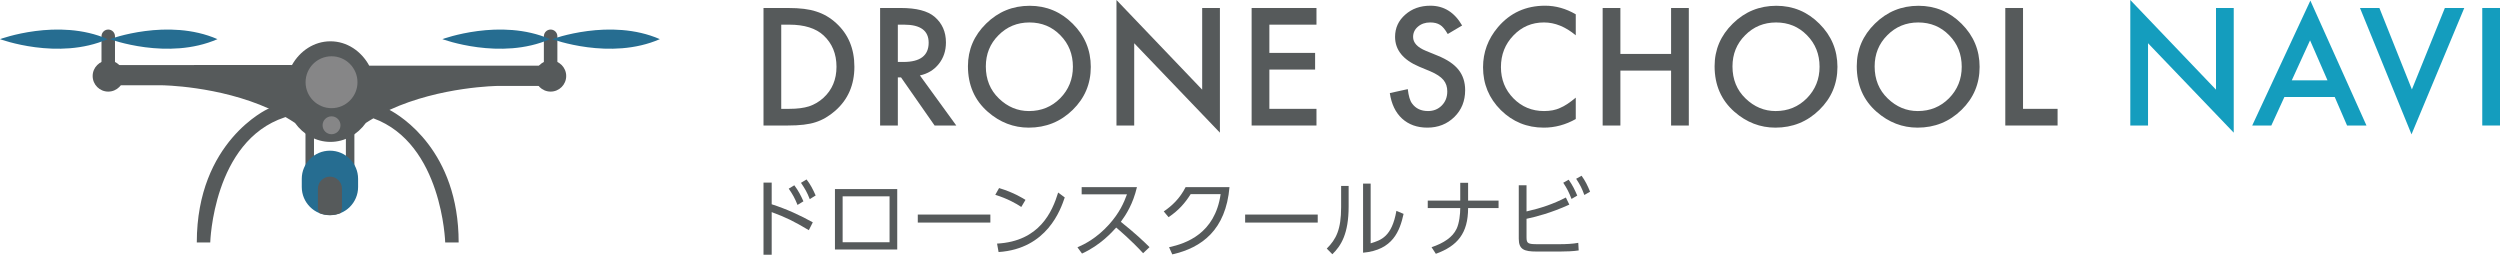 <?xml version="1.0" encoding="utf-8"?>
<!-- Generator: Adobe Illustrator 16.0.3, SVG Export Plug-In . SVG Version: 6.00 Build 0)  -->
<!DOCTYPE svg PUBLIC "-//W3C//DTD SVG 1.1//EN" "http://www.w3.org/Graphics/SVG/1.1/DTD/svg11.dtd">
<svg version="1.1" id="レイヤー_1" xmlns="http://www.w3.org/2000/svg" xmlns:xlink="http://www.w3.org/1999/xlink" x="0px"
	 y="0px" width="477.293px" height="48.633px" viewBox="0 0 477.293 48.633" enable-background="new 0 0 477.293 48.633"
	 xml:space="preserve">
<g>
	<path fill="#565A5B" d="M145.767,23.962V1.526h4.708c2.257,0,4.04,0.223,5.348,0.668c1.404,0.436,2.678,1.177,3.821,2.223
		c2.315,2.112,3.473,4.887,3.473,8.326c0,3.449-1.206,6.239-3.618,8.37c-1.211,1.066-2.48,1.807-3.807,2.223
		c-1.24,0.417-2.999,0.625-5.275,0.625H145.767z M149.152,20.78h1.525c1.521,0,2.785-0.16,3.793-0.48
		c1.007-0.339,1.918-0.876,2.732-1.613c1.666-1.521,2.499-3.502,2.499-5.943c0-2.46-0.823-4.456-2.47-5.987
		c-1.482-1.366-3.667-2.049-6.554-2.049h-1.525V20.78z"/>
	<path fill="#565A5B" d="M175.626,14.4l6.946,9.562h-4.141l-6.408-9.184h-0.61v9.184h-3.386V1.526h3.967
		c2.964,0,5.105,0.557,6.423,1.671c1.453,1.24,2.18,2.877,2.18,4.912c0,1.589-0.456,2.955-1.366,4.098
		C178.319,13.349,177.118,14.081,175.626,14.4z M171.412,11.828h1.075c3.207,0,4.81-1.225,4.81-3.676
		c0-2.296-1.56-3.444-4.679-3.444h-1.206V11.828z"/>
	<path fill="#565A5B" d="M184.797,12.642c0-3.158,1.158-5.871,3.473-8.138c2.305-2.267,5.076-3.4,8.312-3.4
		c3.197,0,5.938,1.143,8.225,3.429c2.296,2.286,3.444,5.033,3.444,8.239c0,3.226-1.153,5.963-3.458,8.21
		c-2.315,2.257-5.11,3.386-8.385,3.386c-2.896,0-5.498-1.002-7.803-3.008C186.066,19.143,184.797,16.236,184.797,12.642z
		 M188.212,12.686c0,2.48,0.833,4.52,2.499,6.118c1.657,1.599,3.57,2.398,5.74,2.398c2.354,0,4.34-0.814,5.958-2.441
		c1.618-1.647,2.427-3.652,2.427-6.016c0-2.393-0.799-4.398-2.397-6.016c-1.589-1.627-3.556-2.441-5.9-2.441
		c-2.334,0-4.306,0.814-5.914,2.441C189.016,8.336,188.212,10.322,188.212,12.686z"/>
	<path fill="#565A5B" d="M213.154,23.962V0l16.362,17.118V1.526h3.386v23.802L216.54,8.253v15.708H213.154z"/>
	<path fill="#565A5B" d="M251.338,4.708h-8.994v5.391h8.732v3.182h-8.732v7.499h8.994v3.182h-12.381V1.526h12.381V4.708z"/>
	<path fill="#565A5B" d="M279.143,4.868l-2.747,1.627c-0.513-0.891-1.003-1.472-1.468-1.744c-0.484-0.31-1.109-0.465-1.874-0.465
		c-0.94,0-1.72,0.267-2.34,0.799c-0.62,0.523-0.93,1.182-0.93,1.976c0,1.095,0.813,1.976,2.44,2.645l2.238,0.916
		c1.821,0.736,3.153,1.635,3.996,2.696c0.843,1.061,1.264,2.361,1.264,3.901c0,2.063-0.688,3.769-2.062,5.115
		c-1.386,1.356-3.105,2.034-5.158,2.034c-1.947,0-3.557-0.576-4.825-1.729c-1.249-1.153-2.029-2.775-2.339-4.868l3.429-0.755
		c0.155,1.317,0.427,2.228,0.813,2.732c0.697,0.969,1.715,1.453,3.053,1.453c1.055,0,1.932-0.354,2.629-1.061
		c0.698-0.707,1.047-1.603,1.047-2.688c0-0.436-0.061-0.836-0.182-1.199s-0.311-0.697-0.566-1.002
		c-0.258-0.305-0.589-0.591-0.996-0.857c-0.406-0.266-0.891-0.521-1.453-0.763l-2.165-0.901c-3.071-1.298-4.606-3.197-4.606-5.696
		c0-1.686,0.645-3.095,1.934-4.229c1.287-1.143,2.891-1.714,4.809-1.714C275.669,1.09,277.689,2.349,279.143,4.868z"/>
	<path fill="#565A5B" d="M300.84,2.732v4.01c-1.957-1.637-3.982-2.456-6.074-2.456c-2.307,0-4.248,0.828-5.828,2.485
		c-1.588,1.647-2.383,3.662-2.383,6.045c0,2.354,0.795,4.34,2.383,5.958c1.59,1.618,3.537,2.427,5.842,2.427
		c1.191,0,2.204-0.194,3.037-0.582c0.465-0.193,0.947-0.455,1.446-0.785c0.499-0.329,1.024-0.727,1.577-1.191v4.083
		c-1.938,1.095-3.973,1.642-6.104,1.642c-3.207,0-5.943-1.119-8.211-3.356c-2.257-2.257-3.385-4.979-3.385-8.167
		c0-2.858,0.943-5.406,2.833-7.644c2.325-2.742,5.333-4.112,9.024-4.112C297.013,1.09,298.959,1.637,300.84,2.732z"/>
	<path fill="#565A5B" d="M309.36,10.303h9.678V1.526h3.386v22.436h-3.386V13.485h-9.678v10.477h-3.386V1.526h3.386V10.303z"/>
	<path fill="#565A5B" d="M327.346,12.642c0-3.158,1.156-5.871,3.473-8.138c2.305-2.267,5.076-3.4,8.312-3.4
		c3.195,0,5.938,1.143,8.225,3.429c2.295,2.286,3.443,5.033,3.443,8.239c0,3.226-1.152,5.963-3.459,8.21
		c-2.314,2.257-5.109,3.386-8.385,3.386c-2.896,0-5.498-1.002-7.803-3.008C328.613,19.143,327.346,16.236,327.346,12.642z
		 M330.76,12.686c0,2.48,0.834,4.52,2.5,6.118c1.656,1.599,3.57,2.398,5.74,2.398c2.354,0,4.34-0.814,5.957-2.441
		c1.617-1.647,2.428-3.652,2.428-6.016c0-2.393-0.801-4.398-2.398-6.016c-1.59-1.627-3.555-2.441-5.9-2.441
		c-2.334,0-4.307,0.814-5.914,2.441C331.564,8.336,330.76,10.322,330.76,12.686z"/>
	<path fill="#565A5B" d="M354.488,12.642c0-3.158,1.156-5.871,3.473-8.138c2.305-2.267,5.076-3.4,8.312-3.4
		c3.195,0,5.938,1.143,8.225,3.429c2.295,2.286,3.443,5.033,3.443,8.239c0,3.226-1.152,5.963-3.459,8.21
		c-2.314,2.257-5.109,3.386-8.385,3.386c-2.896,0-5.498-1.002-7.803-3.008C355.756,19.143,354.488,16.236,354.488,12.642z
		 M357.902,12.686c0,2.48,0.834,4.52,2.5,6.118c1.656,1.599,3.57,2.398,5.74,2.398c2.354,0,4.34-0.814,5.957-2.441
		c1.617-1.647,2.428-3.652,2.428-6.016c0-2.393-0.801-4.398-2.398-6.016c-1.59-1.627-3.555-2.441-5.9-2.441
		c-2.334,0-4.307,0.814-5.914,2.441C358.707,8.336,357.902,10.322,357.902,12.686z"/>
	<path fill="#565A5B" d="M386.23,1.526V20.78h6.598v3.182h-9.982V1.526H386.23z"/>
	<path fill="#149DBE" d="M406.711,23.962V0l16.361,17.118V1.526h3.387v23.802L410.096,8.253v15.708H406.711z"/>
	<path fill="#149DBE" d="M445.738,18.513h-9.605l-2.498,5.449h-3.648l11.102-23.846l10.711,23.846h-3.705L445.738,18.513z
		 M444.357,15.331l-3.326-7.629l-3.488,7.629H444.357z"/>
	<path fill="#149DBE" d="M454.268,1.526l6.205,15.548l6.293-15.548h3.705L460.4,25.648l-9.838-24.122H454.268z"/>
	<path fill="#149DBE" d="M477.293,1.526v22.436h-3.387V1.526H477.293z"/>
</g>
<g>
	<path fill="#565A5B" d="M154.419,43.945c-2.852-1.692-4.286-2.418-7.09-3.449v8.138h-1.563V34.857h1.563v4.141
		c2.82,0.902,5.479,2.127,7.847,3.448L154.419,43.945z M151.648,35.373c0.773,1.015,1.273,2.014,1.74,3.061l-1.128,0.693
		c-0.5-1.257-0.902-1.982-1.676-3.109L151.648,35.373z M153.984,34.26c0.709,0.902,1.176,1.788,1.74,3.062l-1.128,0.693
		c-0.516-1.306-0.886-1.95-1.676-3.11L153.984,34.26z"/>
	<path fill="#565A5B" d="M171.298,36.097v11.537h-11.892V36.097H171.298z M169.832,37.483h-8.959v8.766h8.959V37.483z"/>
	<path fill="#565A5B" d="M189.078,40.963v1.53h-13.857v-1.53H189.078z"/>
	<path fill="#565A5B" d="M194.98,39.513c-0.951-0.645-2.643-1.596-4.963-2.32l0.725-1.289c2.852,0.854,4.625,1.998,5.043,2.256
		L194.98,39.513z M190.355,46.506c8.153-0.435,10.554-6.14,11.666-9.749l1.257,0.936c-0.773,2.287-3.352,9.812-12.633,10.425
		L190.355,46.506z"/>
	<path fill="#565A5B" d="M217.063,35.726c-0.757,3.207-2.046,5.221-3.078,6.623c2.788,2.224,4.27,3.642,5.479,4.834l-1.225,1.16
		c-2.272-2.481-4.625-4.463-5.14-4.898c-0.79,0.87-3.013,3.367-6.526,4.963l-0.87-1.192c1.337-0.58,3.658-1.724,6.026-4.351
		c2.014-2.24,2.836-4.157,3.432-5.769h-8.653v-1.37H217.063z"/>
	<path fill="#565A5B" d="M223.195,47.199c3.239-0.709,8.766-2.578,9.845-10.135h-5.72c-1.063,1.676-2.272,3.094-4.222,4.398
		l-0.918-1.096c1.547-1.047,3.078-2.465,4.173-4.641h8.379c-0.709,8.17-5.269,11.57-10.925,12.843L223.195,47.199z"/>
	<path fill="#565A5B" d="M251.576,40.963v1.53h-13.858v-1.53H251.576z"/>
	<path fill="#565A5B" d="M257.477,39.433c0,5.204-1.45,7.492-3.109,9.104l-1.064-1.08c1.789-1.788,2.74-3.625,2.74-7.911v-4.044
		h1.434V39.433z M261.682,46.458c1.982-0.613,4.045-1.241,4.915-6.204l1.37,0.58c-0.709,3.223-2.031,6.913-7.734,7.412V35.05h1.449
		V46.458z"/>
	<path fill="#565A5B" d="M286.102,38.304v1.418h-5.816c0,4.818-2.031,7.235-6.156,8.734l-0.821-1.258
		c2.304-0.773,4.028-1.9,4.786-3.528c0.499-1.048,0.692-2.788,0.692-3.948h-6.204v-1.418h6.204v-3.399h1.499v3.399H286.102z"/>
	<path fill="#565A5B" d="M291.441,40.367c2.868-0.66,5.092-1.418,7.509-2.658l0.661,1.354c-3.529,1.611-6.479,2.353-8.17,2.707
		v3.561c0,1.16,0.29,1.289,2.127,1.289h4.141c1.289,0,2.578-0.064,3.609-0.258l0.081,1.451c-0.983,0.16-2.514,0.209-3.528,0.209
		h-4.512c-2.401,0-3.4-0.402-3.4-2.449V35.373h1.482V40.367z M299.482,34.308c0.725,1.016,1.127,1.838,1.643,3.029l-1.096,0.645
		c-0.482-1.272-0.854-1.981-1.578-3.094L299.482,34.308z M301.947,33.551c0.709,0.967,1.16,1.901,1.627,3.046l-1.096,0.628
		c-0.482-1.289-0.757-1.869-1.562-3.094L301.947,33.551z"/>
</g>
<g>
	<defs>
		<rect id="SVGID_1_" x="0" y="5.641" width="125.977" height="40.655"/>
	</defs>
	<clipPath id="SVGID_2_">
		<use xlink:href="#SVGID_1_"  overflow="visible"/>
	</clipPath>
	<path clip-path="url(#SVGID_2_)" fill="#565A5B" d="M20.665,14.916c-0.712,0-1.288-0.577-1.288-1.29V6.929
		c0-0.711,0.576-1.288,1.288-1.288c0.711,0,1.289,0.577,1.289,1.288v6.697C21.954,14.338,21.376,14.916,20.665,14.916"/>
	<path clip-path="url(#SVGID_2_)" fill="#266D91" d="M20.557,7.473C11.113,3.353,0,7.473,0,7.473S11.113,11.597,20.557,7.473"/>
	<path clip-path="url(#SVGID_2_)" fill="#266D91" d="M41.52,7.473c-9.443-4.121-20.556,0-20.556,0S32.076,11.597,41.52,7.473"/>
	<path clip-path="url(#SVGID_2_)" fill="#565A5B" d="M105.124,14.916c-0.713,0-1.29-0.577-1.29-1.29V6.929
		c0-0.711,0.577-1.288,1.29-1.288c0.71,0,1.288,0.577,1.288,1.288v6.697C106.411,14.338,105.833,14.916,105.124,14.916"/>
	<path clip-path="url(#SVGID_2_)" fill="#266D91" d="M105.016,7.473c-9.446-4.121-20.558,0-20.558,0S95.57,11.597,105.016,7.473"/>
	<path clip-path="url(#SVGID_2_)" fill="#266D91" d="M125.977,7.473c-9.443-4.121-20.555,0-20.555,0S116.534,11.597,125.977,7.473"
		/>
	<path clip-path="url(#SVGID_2_)" fill="#565A5B" d="M70.493,12.541c-1.515-2.785-4.259-4.655-7.407-4.655
		c-3.108,0-5.827,1.823-7.353,4.551l-0.057-0.021H20.76v3.864h10.143c0,0,10.825,0.098,20.479,4.471
		c-0.151,0.026-0.24,0.042-0.24,0.042s-13.571,6.163-13.571,25.503h2.568c0,0,0.532-19.371,14.196-23.887
		c0.066-0.021,0.119-0.039,0.181-0.06c0.614,0.354,1.218,0.727,1.806,1.124c1.586,2.205,4.025,3.617,6.765,3.617
		c2.738,0,5.177-1.417,6.76-3.618c0.469-0.312,0.955-0.597,1.438-0.882c13.186,4.815,13.713,23.706,13.713,23.706h2.568
		c0-17.528-11.114-24.214-13.203-25.315c9.711-4.478,20.713-4.576,20.713-4.576h10.143v-3.863H70.493z"/>
	<path clip-path="url(#SVGID_2_)" fill="#565A5B" d="M23.64,14.512c0,1.645-1.333,2.977-2.975,2.977
		c-1.643,0-2.975-1.332-2.975-2.977c0-1.64,1.332-2.971,2.975-2.971C22.308,11.541,23.64,12.872,23.64,14.512"/>
	<path clip-path="url(#SVGID_2_)" fill="#565A5B" d="M108.097,14.512c0,1.645-1.333,2.977-2.973,2.977
		c-1.645,0-2.977-1.332-2.977-2.977c0-1.64,1.332-2.971,2.977-2.971C106.764,11.541,108.097,12.872,108.097,14.512"/>
	<rect x="58.323" y="21.367" clip-path="url(#SVGID_2_)" fill="#565A5B" width="1.623" height="12.17"/>
	<rect x="66.035" y="21.367" clip-path="url(#SVGID_2_)" fill="#565A5B" width="1.623" height="12.17"/>
	<path clip-path="url(#SVGID_2_)" fill="#266D91" d="M68.366,35.703c0,2.971-2.408,5.375-5.376,5.375
		c-2.97,0-5.377-2.404-5.377-5.375V34.14c0-2.964,2.408-5.373,5.377-5.373c2.969,0,5.376,2.409,5.376,5.373V35.703z"/>
	<path clip-path="url(#SVGID_2_)" fill="#565A5B" d="M62.99,33.726c-1.27,0-2.297,1.031-2.297,2.299v3.559
		c0,0.402,0.11,0.771,0.294,1.102c0.62,0.251,1.292,0.392,2.003,0.392c0.71,0,1.384-0.141,2.003-0.392
		c0.183-0.33,0.293-0.699,0.293-1.102v-3.559C65.287,34.757,64.258,33.726,62.99,33.726"/>
	<path clip-path="url(#SVGID_2_)" fill="#868687" d="M68.249,15.7c0,2.734-2.218,4.952-4.954,4.952
		c-2.736,0-4.955-2.218-4.955-4.952c0-2.738,2.219-4.956,4.955-4.956C66.031,10.744,68.249,12.962,68.249,15.7"/>
	<path clip-path="url(#SVGID_2_)" fill="#868687" d="M65.003,23.917c0,0.946-0.764,1.709-1.708,1.709
		c-0.946,0-1.708-0.764-1.708-1.709c0-0.945,0.762-1.708,1.708-1.708C64.239,22.209,65.003,22.972,65.003,23.917"/>
</g>
</svg>
